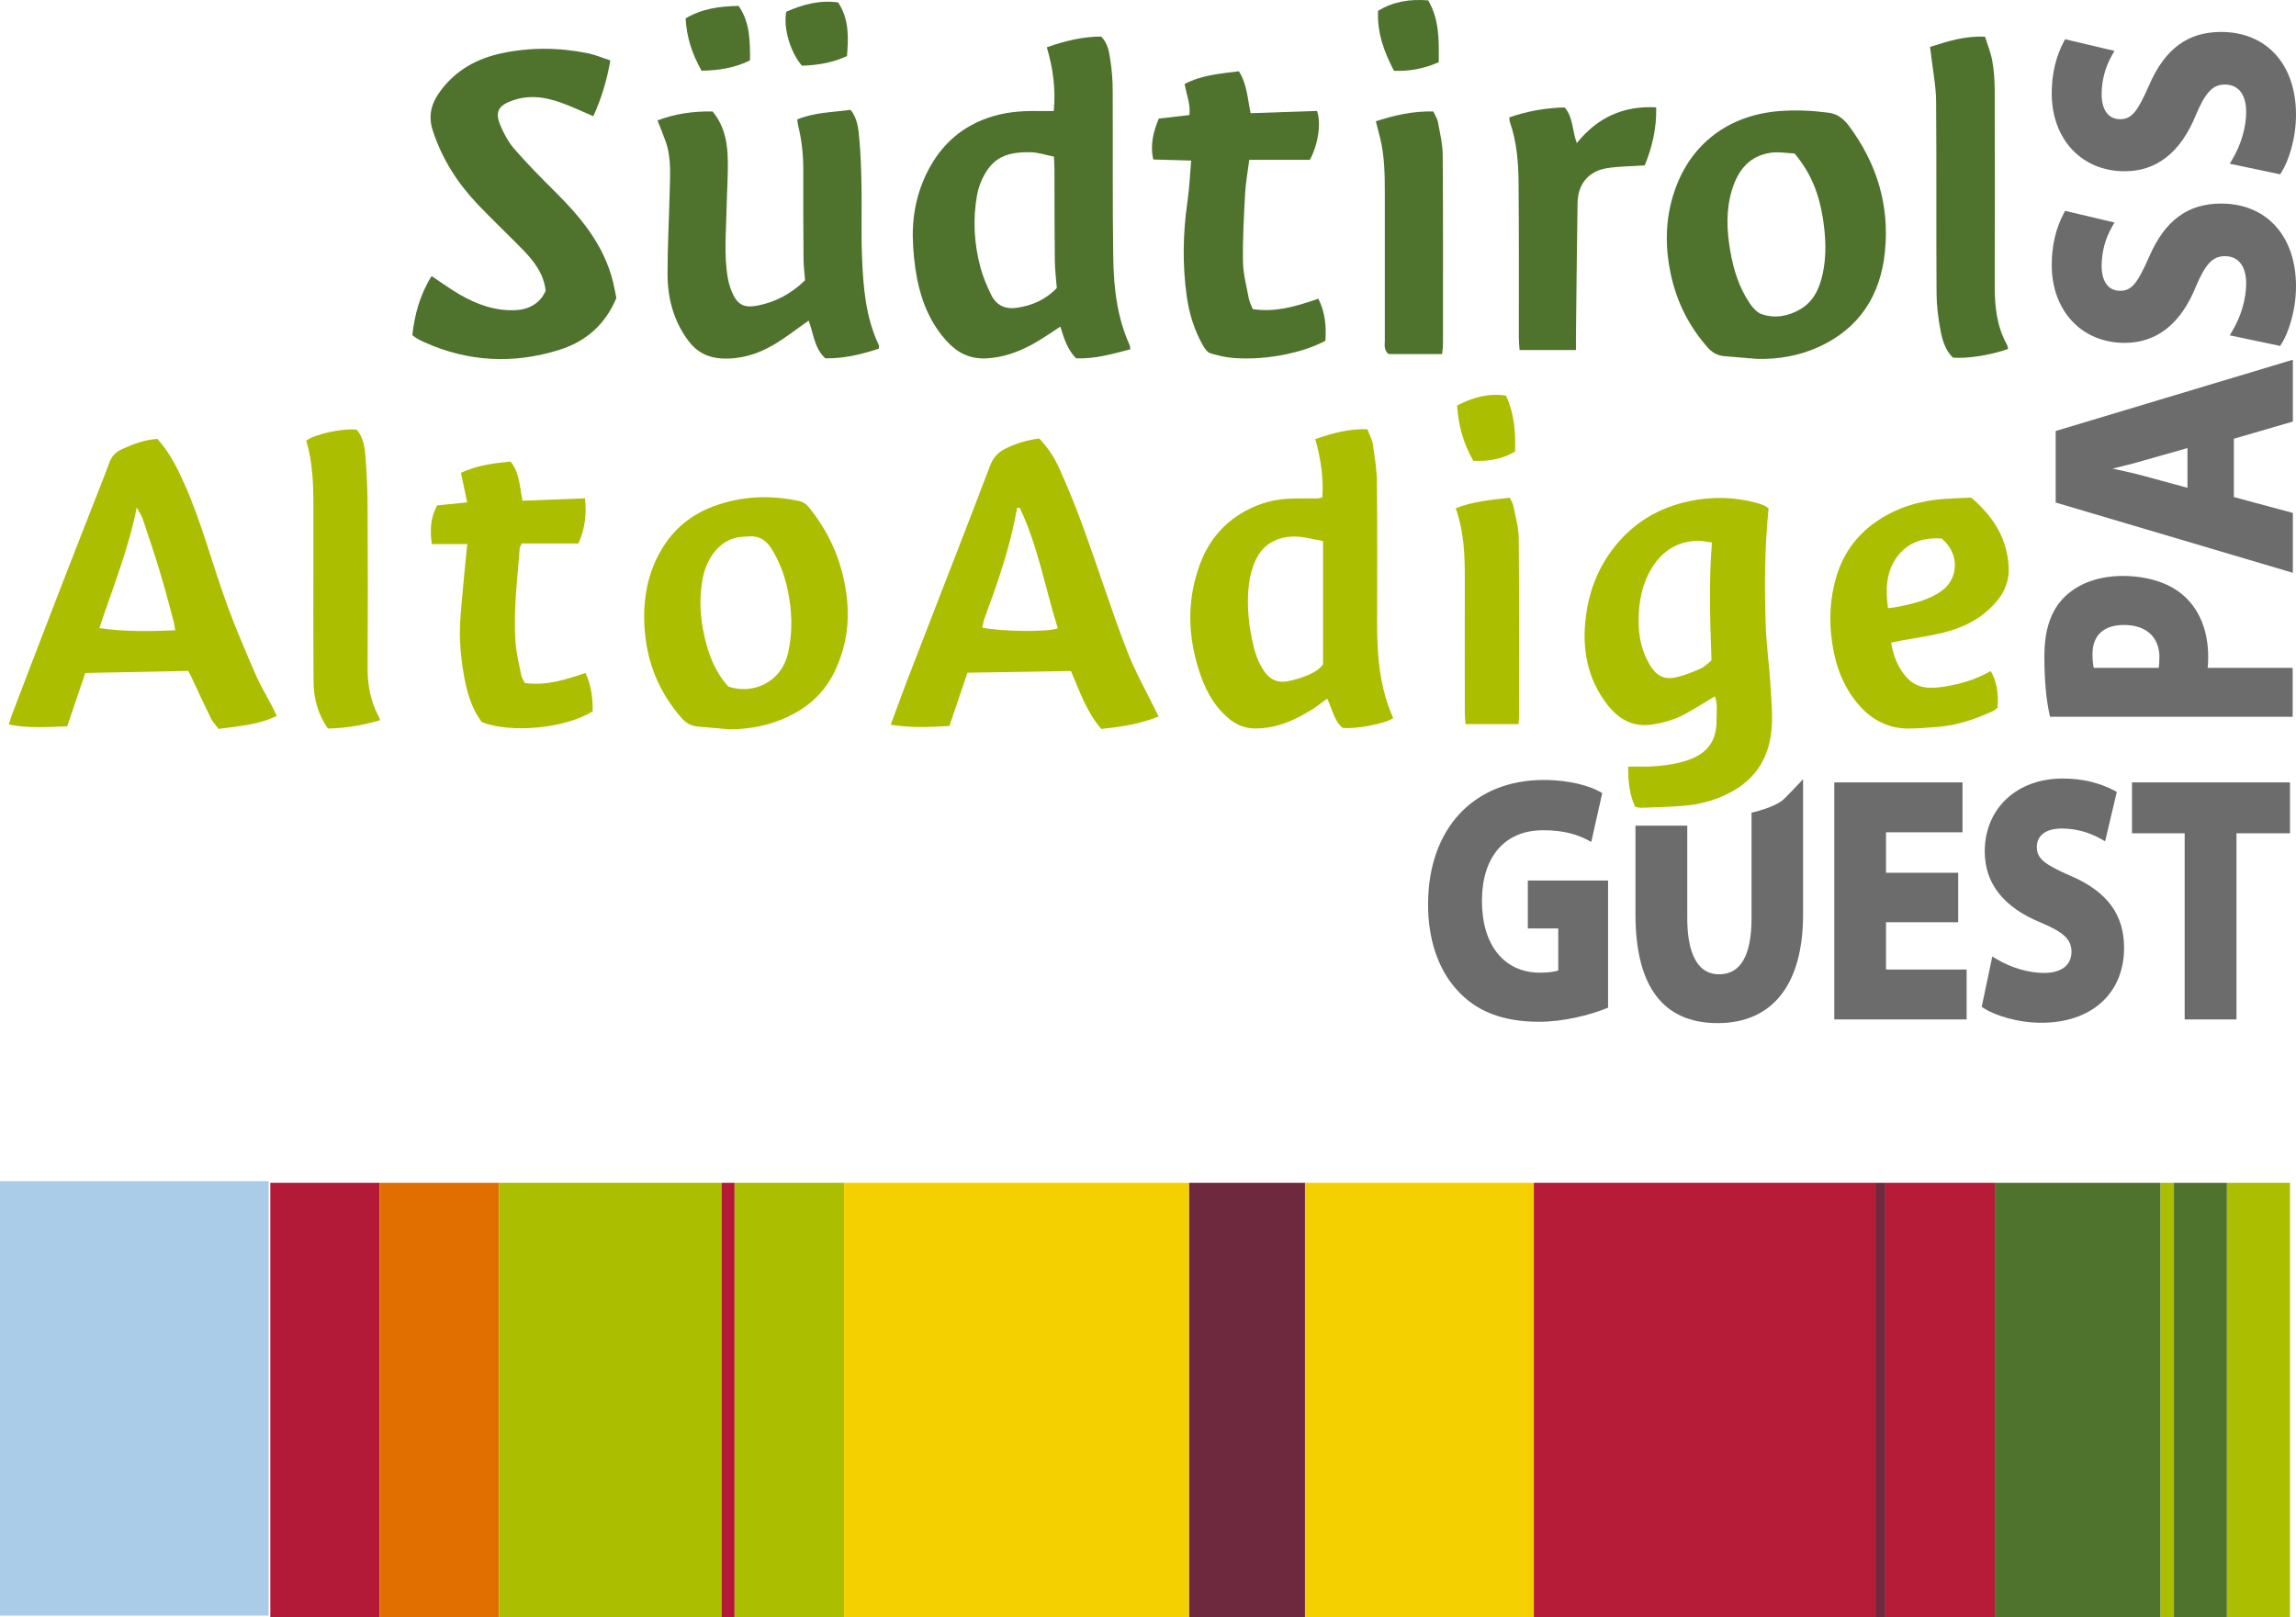 <?xml version="1.0" encoding="UTF-8"?><svg id="Livello_2" xmlns="http://www.w3.org/2000/svg" viewBox="0 0 255.76 180.18"><defs><style>.cls-1{fill:#aacce9;}.cls-1,.cls-2,.cls-3,.cls-4,.cls-5,.cls-6,.cls-7,.cls-8,.cls-9{stroke-width:0px;}.cls-2{fill:#abbf00;}.cls-3{fill:#b61b38;}.cls-4{fill:#e16f00;}.cls-5{fill:#f5d001;}.cls-6{fill:#6e293e;}.cls-7{fill:#b31a37;}.cls-8{fill:#6c6c6c;}.cls-9{fill:#4f732d;}</style></defs><g id="Livello_2-2"><rect class="cls-1" y="131.6" width="29.92" height="48.4"/><rect class="cls-7" x="30.11" y="131.78" width="12.19" height="48.4"/><rect class="cls-6" x="132.44" y="131.78" width="12.93" height="48.4"/><rect class="cls-6" x="208.91" y="131.78" width="1.11" height="48.4"/><rect class="cls-7" x="80.35" y="131.78" width="1.48" height="48.4"/><rect class="cls-4" x="42.3" y="131.78" width="13.3" height="48.4"/><rect class="cls-2" x="55.6" y="131.78" width="24.75" height="48.4"/><rect class="cls-2" x="81.83" y="131.78" width="12.19" height="48.4"/><rect class="cls-5" x="94.02" y="131.78" width="38.42" height="48.4"/><rect class="cls-5" x="145.37" y="131.78" width="25.49" height="48.4"/><rect class="cls-3" x="170.86" y="131.78" width="38.05" height="48.4"/><rect class="cls-3" x="210.02" y="131.78" width="12.19" height="48.4"/><rect class="cls-9" x="222.21" y="131.78" width="18.47" height="48.4"/><rect class="cls-9" x="242.16" y="131.78" width="5.91" height="48.4"/><rect class="cls-2" x="248.07" y="131.78" width="7.02" height="48.4"/><rect class="cls-2" x="240.68" y="131.78" width="1.48" height="48.4"/><path class="cls-2" d="M197.01,56.64c-.45,4.4-.46,8.73-.32,13.06.07,2.19.4,4.38.52,6.57.12,2.15.4,4.31-.1,6.46-.59,2.51-2.04,4.31-4.29,5.52-1.47.79-3.05,1.27-4.67,1.46-1.76.21-3.55.21-5.33.29-.2,0-.41-.06-.67-.11-.65-1.38-.79-2.83-.78-4.48.74,0,1.35.01,1.97,0,1.58-.04,3.13-.21,4.64-.71,2.2-.73,3.25-2.14,3.23-4.46,0-.89.15-1.8-.19-2.66-1.09.65-2.11,1.3-3.16,1.89-1.23.69-2.57,1.08-3.97,1.27-2.06.27-3.6-.65-4.81-2.19-2.28-2.92-2.89-6.28-2.42-9.89.37-2.87,1.38-5.46,3.19-7.74,2.15-2.72,4.96-4.37,8.32-5.08,2.49-.53,4.99-.49,7.47.18.3.08.6.18.89.3.16.07.29.19.49.33h0ZM190.72,60.44c-.69-.08-1.25-.22-1.8-.19-2.15.12-3.77,1.18-4.89,2.99-1.1,1.77-1.48,3.73-1.5,5.8-.02,1.79.32,3.46,1.23,5.01.72,1.22,1.59,1.72,2.95,1.41.94-.21,1.86-.58,2.74-.98.48-.22.87-.65,1.2-.91-.16-4.46-.31-8.74.05-13.12h.02Z"/><path class="cls-2" d="M129.05,79.83c-2.03.84-4.19,1.14-6.37,1.39-1.66-1.91-2.42-4.22-3.38-6.46-3.83.06-7.62.13-11.53.19-.66,1.96-1.33,3.92-2.01,5.93-2.22.14-4.33.23-6.54-.14.66-1.77,1.26-3.45,1.9-5.11,1.64-4.27,3.31-8.54,4.96-12.81,1.4-3.62,2.81-7.23,4.18-10.86.34-.91.86-1.54,1.74-1.98,1.2-.6,2.46-.95,3.76-1.13,1.01,1.05,1.74,2.21,2.29,3.45.98,2.2,1.89,4.43,2.71,6.7,1.62,4.47,3.05,9.01,4.76,13.44.96,2.5,2.31,4.85,3.55,7.39h-.02ZM113.59,56.58h-.29c-.15.74-.28,1.49-.45,2.22-.77,3.45-1.97,6.78-3.18,10.09-.12.33-.17.69-.25,1.04,2.26.45,7.35.5,8.41.07-1.4-4.47-2.2-9.14-4.24-13.43h0Z"/><path class="cls-2" d="M17.51,48.87c1.33,1.48,2.19,3.16,2.96,4.88,2,4.44,3.19,9.17,4.86,13.73.95,2.59,2.04,5.13,3.14,7.66.54,1.25,1.25,2.42,1.88,3.63.16.3.29.61.47,1-2.08,1-4.24,1.13-6.47,1.44-.28-.38-.63-.73-.84-1.15-.77-1.57-1.5-3.16-2.24-4.73-.09-.19-.19-.37-.3-.58-3.81.08-7.6.15-11.47.23-.67,1.98-1.33,3.92-2.01,5.94-2.17.08-4.28.25-6.51-.2.15-.45.23-.78.35-1.09,1.77-4.63,3.54-9.27,5.33-13.9,1.55-4.01,3.13-8.01,4.69-12.01.28-.72.56-1.43.82-2.15.25-.7.71-1.2,1.38-1.51,1.27-.58,2.57-1.07,3.96-1.16v-.03ZM11.07,69.98c2.87.42,5.62.36,8.45.24-.07-.41-.1-.69-.17-.95-.49-1.82-.96-3.64-1.5-5.44-.6-2-1.27-3.99-1.94-5.98-.16-.46-.45-.87-.68-1.31-.92,4.67-2.68,8.97-4.16,13.44Z"/><path class="cls-2" d="M146.52,48.92c1.89-.66,3.72-1.16,5.79-1.1.21.56.52,1.09.61,1.65.21,1.41.45,2.83.46,4.26.05,5.25.03,10.49.02,15.74,0,3.62.29,7.19,1.8,10.54-.92.63-4.22,1.26-5.66,1.08-.96-.84-1.14-2.11-1.7-3.26-.59.43-1.1.85-1.66,1.2-1.95,1.23-4.01,2.14-6.37,2.13-1.12,0-2.09-.4-2.96-1.13-1.79-1.51-2.75-3.52-3.4-5.68-1.18-3.89-1.19-7.78.26-11.61.87-2.29,2.33-4.15,4.4-5.45,1.55-.97,3.28-1.58,5.12-1.71,1.18-.08,2.36-.03,3.54-.05.13,0,.27-.05.53-.1.14-2.17-.16-4.29-.79-6.53v.02ZM147.4,60.28c-1.13-.19-2.08-.47-3.04-.5-1.97-.05-3.57.75-4.46,2.56-.4.83-.65,1.78-.77,2.7-.22,1.81-.13,3.62.19,5.42.28,1.55.61,3.08,1.56,4.41.65.91,1.53,1.23,2.56,1.03.82-.16,1.63-.41,2.39-.74.66-.29,1.28-.72,1.55-1.17v-13.72h.02Z"/><path class="cls-2" d="M81.1,81.24c-1.15-.1-2.3-.19-3.44-.3-.68-.07-1.23-.38-1.71-.91-2.62-2.97-3.98-6.44-4.17-10.39-.14-3,.37-5.84,1.93-8.45,1.36-2.29,3.3-3.86,5.77-4.78,3.13-1.16,6.34-1.29,9.58-.58.35.08.72.3.95.58,2.3,2.78,3.72,5.95,4.24,9.54.46,3.11.08,6.05-1.28,8.88-.91,1.87-2.26,3.35-4.05,4.41-2.41,1.43-5.04,2.03-7.83,2.02v-.02ZM81.13,76.49c2.75.94,5.94-.48,6.66-3.76.54-2.41.44-4.78-.08-7.15-.35-1.58-.91-3.07-1.77-4.45-.57-.91-1.31-1.42-2.4-1.37-.42.02-.84.03-1.25.09-2.16.34-3.56,2.35-3.99,4.48-.39,1.94-.35,3.9.02,5.83.44,2.31,1.17,4.52,2.81,6.33h0Z"/><path class="cls-2" d="M210.66,71.6c.26,1.53.77,2.83,1.77,3.92,1.14,1.24,2.62,1.21,4.09.99,1.83-.28,3.6-.81,5.22-1.74.61.86.94,2.62.77,4.08-.15.11-.3.27-.48.36-1.92.87-3.88,1.58-6,1.76-1.15.1-2.29.19-3.44.2-2.15,0-3.94-.88-5.36-2.44-1.79-1.97-2.72-4.35-3.12-6.98-.4-2.6-.28-5.17.5-7.67.8-2.58,2.38-4.65,4.65-6.14,2.24-1.47,4.73-2.18,7.39-2.36.94-.06,1.88-.09,2.93-.14,2.41,2.05,4.09,4.58,4.18,7.92.04,1.36-.47,2.61-1.36,3.66-1.55,1.82-3.59,2.88-5.87,3.45-1.55.39-3.15.6-4.72.89-.37.07-.74.16-1.16.25h0ZM210.3,67.76c.46-.06.81-.09,1.14-.16,1.74-.37,3.46-.73,4.95-1.85,1.75-1.32,1.94-4.07-.1-5.75-1.97-.14-3.77.38-5,2.08-1.19,1.65-1.26,3.56-.98,5.68h-.01Z"/><path class="cls-2" d="M65.17,55.51c.18,1.78,0,3.39-.74,5.04h-6.32c-.1.25-.2.4-.22.56-.26,3.52-.73,7.03-.45,10.57.1,1.21.4,2.4.64,3.6.06.29.26.55.38.81,2.38.34,4.51-.36,6.76-1.11.65,1.37.81,2.81.8,4.26-2.96,1.91-9.14,2.5-12.35,1.21-1.2-1.59-1.7-3.49-2.03-5.42-.26-1.54-.43-3.13-.41-4.69.03-1.98.28-3.97.45-5.95.1-1.21.24-2.41.37-3.77h-3.95c-.22-1.58-.14-2.96.59-4.31,1.07-.11,2.13-.22,3.35-.34-.24-1.16-.46-2.17-.69-3.29,1.69-.81,3.57-1.07,5.52-1.26,1.01,1.23,1.01,2.78,1.33,4.37,2.31-.09,4.59-.18,6.97-.27h0Z"/><path class="cls-2" d="M34.13,49.08c1.02-.73,3.98-1.38,5.6-1.21.76.85.9,1.99.99,3.08.16,1.94.22,3.9.23,5.85.03,5.91.03,11.82,0,17.73,0,1.82.33,3.54,1.16,5.16.08.15.14.31.24.55-1.93.56-3.83.9-5.83.93-1.08-1.56-1.57-3.29-1.59-5.13-.04-4.93-.02-9.86-.02-14.79v-4.93c0-2.45-.09-4.88-.8-7.24h.02Z"/><path class="cls-2" d="M169.17,80.68h-5.92c-.03-.47-.08-.88-.08-1.28,0-4.9-.02-9.8,0-14.7.01-2.7-.06-5.38-1.01-8.07,1.93-.78,3.93-.93,6.02-1.18.14.31.34.61.4.93.23,1.2.59,2.4.6,3.6.06,6.58.03,13.16.03,19.74,0,.28-.03.56-.05.96h.01Z"/><path class="cls-2" d="M167.75,44.07c.95,2.01,1.09,4.09,1.02,6.24-1.47.86-2.99,1.1-4.65,1.03-1.11-1.9-1.66-3.94-1.81-6.16,1.72-.89,3.42-1.39,5.43-1.11h.01Z"/><path class="cls-9" d="M117.38,12.38c.24-2.48-.08-4.76-.77-7.11,2-.71,4.01-1.19,6.05-1.2.77.78.88,1.71,1.02,2.58.19,1.18.27,2.39.27,3.58.03,6.16-.03,12.33.06,18.49.05,3.34.43,6.66,1.84,9.77.04.1.03.22.06.43-1.99.51-3.95,1.1-6.05,1-.97-1-1.35-2.25-1.74-3.53-1.09.7-2.03,1.38-3.04,1.93-1.62.89-3.33,1.52-5.22,1.61-1.8.09-3.21-.62-4.38-1.9-1.83-2-2.83-4.42-3.33-7.04-.29-1.5-.44-3.05-.47-4.58-.04-2.82.6-5.52,2.01-7.98,1.46-2.53,3.54-4.31,6.33-5.29,1.81-.64,3.65-.8,5.54-.77h1.82ZM117.72,32.09c-.08-1.02-.21-2.06-.22-3.1-.04-3.38-.03-6.76-.04-10.15,0-.44-.04-.88-.06-1.39-.91-.18-1.75-.47-2.59-.49-2.43-.04-4.03.47-5.15,2.5-.38.68-.67,1.45-.81,2.21-.5,2.73-.35,5.46.37,8.14.28,1.04.71,2.05,1.18,3.02.57,1.19,1.6,1.66,2.89,1.46,1.63-.25,3.11-.83,4.43-2.2Z"/><path class="cls-9" d="M67.99,6.72c-.39,2.26-1.01,4.28-1.9,6.23-1.29-.55-2.5-1.14-3.76-1.57-1.54-.53-3.13-.79-4.76-.33-.18.05-.36.1-.54.17-1.51.53-1.92,1.27-1.29,2.75.39.92.88,1.85,1.53,2.6,1.4,1.61,2.9,3.14,4.42,4.65,2.94,2.91,5.56,6.01,6.59,10.16.15.62.26,1.24.38,1.82-1.23,2.96-3.4,4.85-6.33,5.77-5.14,1.62-10.21,1.36-15.15-.88-.27-.12-.54-.27-.8-.42-.13-.07-.24-.17-.45-.33.26-2.29.84-4.5,2.15-6.58,1.06.7,2.05,1.43,3.1,2.04,1.94,1.12,4.01,1.88,6.31,1.75,1.56-.09,2.73-.85,3.29-2.15-.19-1.85-1.25-3.25-2.49-4.53-1.7-1.75-3.49-3.42-5.17-5.2-2.21-2.35-3.9-5.02-4.91-8.12-.57-1.75-.11-3.16.92-4.51,1.71-2.26,4.03-3.53,6.77-4.11,3.21-.68,6.42-.64,9.61.01.8.16,1.56.5,2.47.79h.01Z"/><path class="cls-9" d="M79.37,12.41c1.22,1.47,1.6,3.14,1.68,4.82.1,1.98-.08,3.98-.11,5.96-.05,2.63-.32,5.26.15,7.87.09.48.23.95.41,1.4.62,1.49,1.33,1.89,2.92,1.58,2-.39,3.73-1.33,5.26-2.81-.06-.75-.16-1.52-.17-2.3-.03-3.35-.04-6.69-.03-10.04,0-1.62-.16-3.22-.55-4.8-.05-.21-.07-.43-.13-.78,1.91-.79,3.94-.8,5.95-1.07.79.98.88,2.17.98,3.3.16,1.79.21,3.6.24,5.4.04,2.52-.05,5.04.05,7.56.13,3.42.39,6.83,1.89,9.99.03.06,0,.15-.02.36-1.91.62-3.87,1.12-5.96,1.07-1.26-1.17-1.32-2.84-1.85-4.2-1.34.93-2.6,1.94-3.98,2.74-1.74,1.01-3.64,1.59-5.7,1.48-1.56-.08-2.79-.72-3.73-1.98-1.64-2.2-2.3-4.73-2.31-7.4-.01-2.96.16-5.93.23-8.9.04-1.98.24-3.99-.45-5.92-.26-.74-.56-1.46-.9-2.32,1.96-.75,3.99-1.04,6.12-1h0Z"/><path class="cls-9" d="M195.75,39.99c-1.23-.1-2.46-.21-3.69-.31-.75-.07-1.35-.41-1.84-.97-1.92-2.18-3.25-4.68-3.95-7.5-.83-3.35-.85-6.7.28-9.98,1.81-5.26,6.05-8.4,11.62-8.85,1.85-.15,3.66-.06,5.48.17,1.04.13,1.71.68,2.29,1.45,3.12,4.17,4.56,8.86,4.03,14.05-.49,4.87-2.86,8.56-7.41,10.62-2.15.97-4.44,1.37-6.81,1.32h0ZM199.91,17.1c-.84-.04-1.75-.2-2.61-.09-2.41.33-3.69,1.93-4.37,4.15-.69,2.25-.58,4.53-.19,6.8.36,2.08.98,4.09,2.19,5.86.32.47.78.99,1.28,1.17,1.49.52,2.96.26,4.32-.53,1.52-.88,2.16-2.36,2.51-3.97.44-2.04.34-4.1.02-6.15-.4-2.6-1.27-5-3.15-7.23h0Z"/><path class="cls-9" d="M139.29,12.61c2.54-.08,5-.17,7.42-.25.48,1.4.13,3.72-.8,5.45h-6.75c-.17,1.33-.4,2.55-.46,3.77-.14,2.51-.28,5.03-.24,7.54.02,1.37.39,2.74.64,4.1.08.43.3.83.45,1.22,2.58.39,4.91-.34,7.31-1.16.75,1.53.9,3.05.78,4.69-1.35.71-2.77,1.15-4.23,1.47-1.96.42-3.94.59-5.94.45-.89-.06-1.78-.27-2.64-.53-.33-.1-.63-.52-.82-.86-.98-1.72-1.55-3.59-1.82-5.53-.49-3.52-.42-7.04.09-10.55.21-1.44.27-2.91.41-4.53-1.44-.04-2.81-.08-4.22-.12-.38-1.68.02-3.11.61-4.56,1.16-.13,2.23-.25,3.41-.39.15-1.19-.32-2.28-.53-3.46,1.88-1,3.94-1.15,6.04-1.42.9,1.39.97,3.03,1.31,4.67h-.02Z"/><path class="cls-9" d="M223.67,38.89c-2,.69-4.58,1.1-6.13.95-.83-.79-1.16-1.89-1.37-2.98-.26-1.36-.44-2.75-.45-4.13-.05-7.15.01-14.29-.05-21.44-.02-1.75-.37-3.5-.57-5.25-.03-.22-.06-.44-.11-.81,1.96-.63,3.89-1.25,6.13-1.14.29.93.65,1.8.81,2.7.19,1.07.26,2.16.27,3.25.02,7.3.02,14.59,0,21.89,0,2.24.23,4.43,1.34,6.43.05.1.09.21.12.32.02.07,0,.14,0,.22h0Z"/><path class="cls-9" d="M175.54,39h-6.27c-.03-.48-.08-.92-.08-1.35,0-5.75.02-11.51-.03-17.26-.02-2.29-.2-4.58-.96-6.77-.05-.13-.04-.28-.08-.54,2.01-.7,4.05-1.06,6.17-1.11.99,1.14.82,2.6,1.36,3.97,2.26-2.82,5.15-4.18,8.84-3.98.06,2.31-.46,4.49-1.28,6.47-1.48.1-2.83.1-4.16.3-2.09.32-3.29,1.76-3.32,3.91-.08,4.96-.12,9.92-.18,14.88v1.47h-.01Z"/><path class="cls-9" d="M160.65,39.45h-5.97c-.56-.45-.42-1.05-.42-1.59v-16.35c0-2.03-.03-4.06-.5-6.05-.15-.61-.31-1.22-.5-1.95,2.09-.67,4.14-1.15,6.4-1.09.18.4.44.78.52,1.19.22,1.21.52,2.44.53,3.66.05,7.03.03,14.06.03,21.08,0,.33-.06.66-.1,1.1h.01Z"/><path class="cls-9" d="M159.09.04c1.29,2.22,1.19,4.56,1.18,6.89-1.69.74-3.28,1.02-4.99.96-1.09-2.1-1.89-4.21-1.77-6.68,1.68-1.04,3.52-1.33,5.58-1.17Z"/><path class="cls-9" d="M78.15,7.88c-1.05-1.86-1.66-3.71-1.78-5.83,1.82-1.08,3.77-1.36,5.91-1.39,1.27,1.84,1.27,3.9,1.27,6.06-1.71.86-3.48,1.12-5.4,1.16Z"/><path class="cls-9" d="M87.58,1.31c1.86-.82,3.72-1.32,5.78-1.04,1.25,1.88,1.15,3.94.99,5.97-1.44.68-3.06,1.02-5.02,1.08-1.3-1.51-2.1-4.23-1.74-6.01h-.01Z"/><path class="cls-8" d="M170.21,103.44h3.37v4.69c-.38.13-1.08.24-2.03.24-3.99,0-6.47-3.06-6.47-7.99s2.55-7.88,6.82-7.88c2.5,0,3.93.57,4.9,1.06l.46.24,1.22-5.44-.26-.15c-1.11-.63-3.34-1.31-6.26-1.31-7.79,0-12.85,5.41-12.88,13.77-.03,3.89,1.1,7.3,3.18,9.58,2.13,2.42,5.14,3.59,9.18,3.59,2.77,0,5.66-.76,7.44-1.47l.25-.1v-14.17h-8.94v5.33h.02Z"/><path class="cls-8" d="M195.11,102.31c0,4.14-1.22,6.24-3.61,6.24-2.93,0-3.55-3.4-3.55-6.24v-10.32h-5.77v9.86c0,8.06,3.08,12.14,9.16,12.14s9.51-4.29,9.51-12.07v-15.11s-1.45,1.55-2.08,2.17c-1,1-3.66,1.56-3.66,1.56v11.77Z"/><polygon class="cls-8" points="210.09 102.75 218.13 102.75 218.13 97.24 210.09 97.24 210.09 92.73 218.61 92.73 218.61 87.17 204.33 87.17 204.33 113.58 219.07 113.58 219.07 108.02 210.09 108.02 210.09 102.75"/><path class="cls-8" d="M230.7,97.61c-2.91-1.29-3.81-1.91-3.81-3.24s1.06-2.06,2.77-2.06c1.53,0,3,.39,4.37,1.16l.47.26,1.3-5.5-.28-.15c-1.68-.89-3.62-1.34-5.76-1.34-5.1,0-8.67,3.34-8.67,8.12,0,3.57,2.1,6.24,6.25,7.93,2.55,1.07,3.41,1.89,3.41,3.24,0,1.51-1.12,2.37-3.06,2.37-1.7,0-3.67-.58-5.27-1.54l-.49-.29-1.18,5.61.23.15c1.21.78,3.73,1.62,6.41,1.62,5.6,0,9.22-3.28,9.22-8.34,0-3.71-1.88-6.26-5.91-8.01h0Z"/><polygon class="cls-8" points="237.49 92.84 243.36 92.84 243.36 113.58 249.13 113.58 249.13 92.84 255.09 92.84 255.09 87.17 237.49 87.17 237.49 92.84"/><path class="cls-8" d="M245.98,73.21c0-3.01-1.02-5.45-2.96-7.04-1.58-1.29-3.91-2-6.58-2s-4.95.85-6.45,2.33c-1.52,1.48-2.26,3.64-2.26,6.62,0,2.56.19,4.72.56,6.42l.07.32h27.03v-5.45h-9.47c.04-.35.06-.76.06-1.19h0ZM240.54,73.25c0,.5-.02.87-.07,1.16h-7.24c-.06-.29-.14-.78-.14-1.53,0-2.1,1.25-3.25,3.51-3.25,2.47,0,3.95,1.35,3.95,3.62h-.01Z"/><path class="cls-8" d="M228.99,55.99l26.42,7.83v-6.67l-6.57-1.77v-6.5l6.57-1.91v-6.89l-26.42,7.94v7.97ZM243.67,49.93v4.42l-4.92-1.34c-.9-.25-1.97-.48-3-.71-.14-.03-.29-.06-.43-.09,1.16-.28,2.38-.58,3.43-.89l4.92-1.4h0Z"/><path class="cls-8" d="M247.42,22.68c-3.71,0-6.26,1.88-8.01,5.91-1.29,2.91-1.91,3.81-3.24,3.81s-2.06-1.06-2.06-2.77c0-1.54.39-3.01,1.16-4.37l.27-.47-5.5-1.3-.15.28c-.89,1.68-1.34,3.62-1.34,5.76,0,5.1,3.34,8.67,8.12,8.67,3.57,0,6.24-2.1,7.93-6.25,1.07-2.55,1.89-3.41,3.24-3.41,1.51,0,2.37,1.12,2.37,3.06,0,1.7-.58,3.67-1.54,5.27l-.29.49,5.61,1.18.15-.23c.78-1.21,1.62-3.73,1.62-6.41,0-5.6-3.28-9.22-8.34-9.22h0Z"/><path class="cls-8" d="M236.67,19.08c3.57,0,6.24-2.1,7.93-6.25,1.07-2.55,1.89-3.41,3.24-3.41,1.51,0,2.37,1.12,2.37,3.06,0,1.7-.58,3.67-1.54,5.27l-.29.49,5.61,1.18.15-.23c.78-1.21,1.62-3.73,1.62-6.41,0-5.6-3.28-9.22-8.34-9.22-3.71,0-6.26,1.88-8.01,5.91-1.29,2.91-1.91,3.81-3.24,3.81s-2.06-1.06-2.06-2.77c0-1.54.39-3.01,1.16-4.37l.27-.47-5.5-1.3-.15.28c-.89,1.68-1.34,3.62-1.34,5.76,0,5.1,3.34,8.67,8.12,8.67h0Z"/></g></svg>